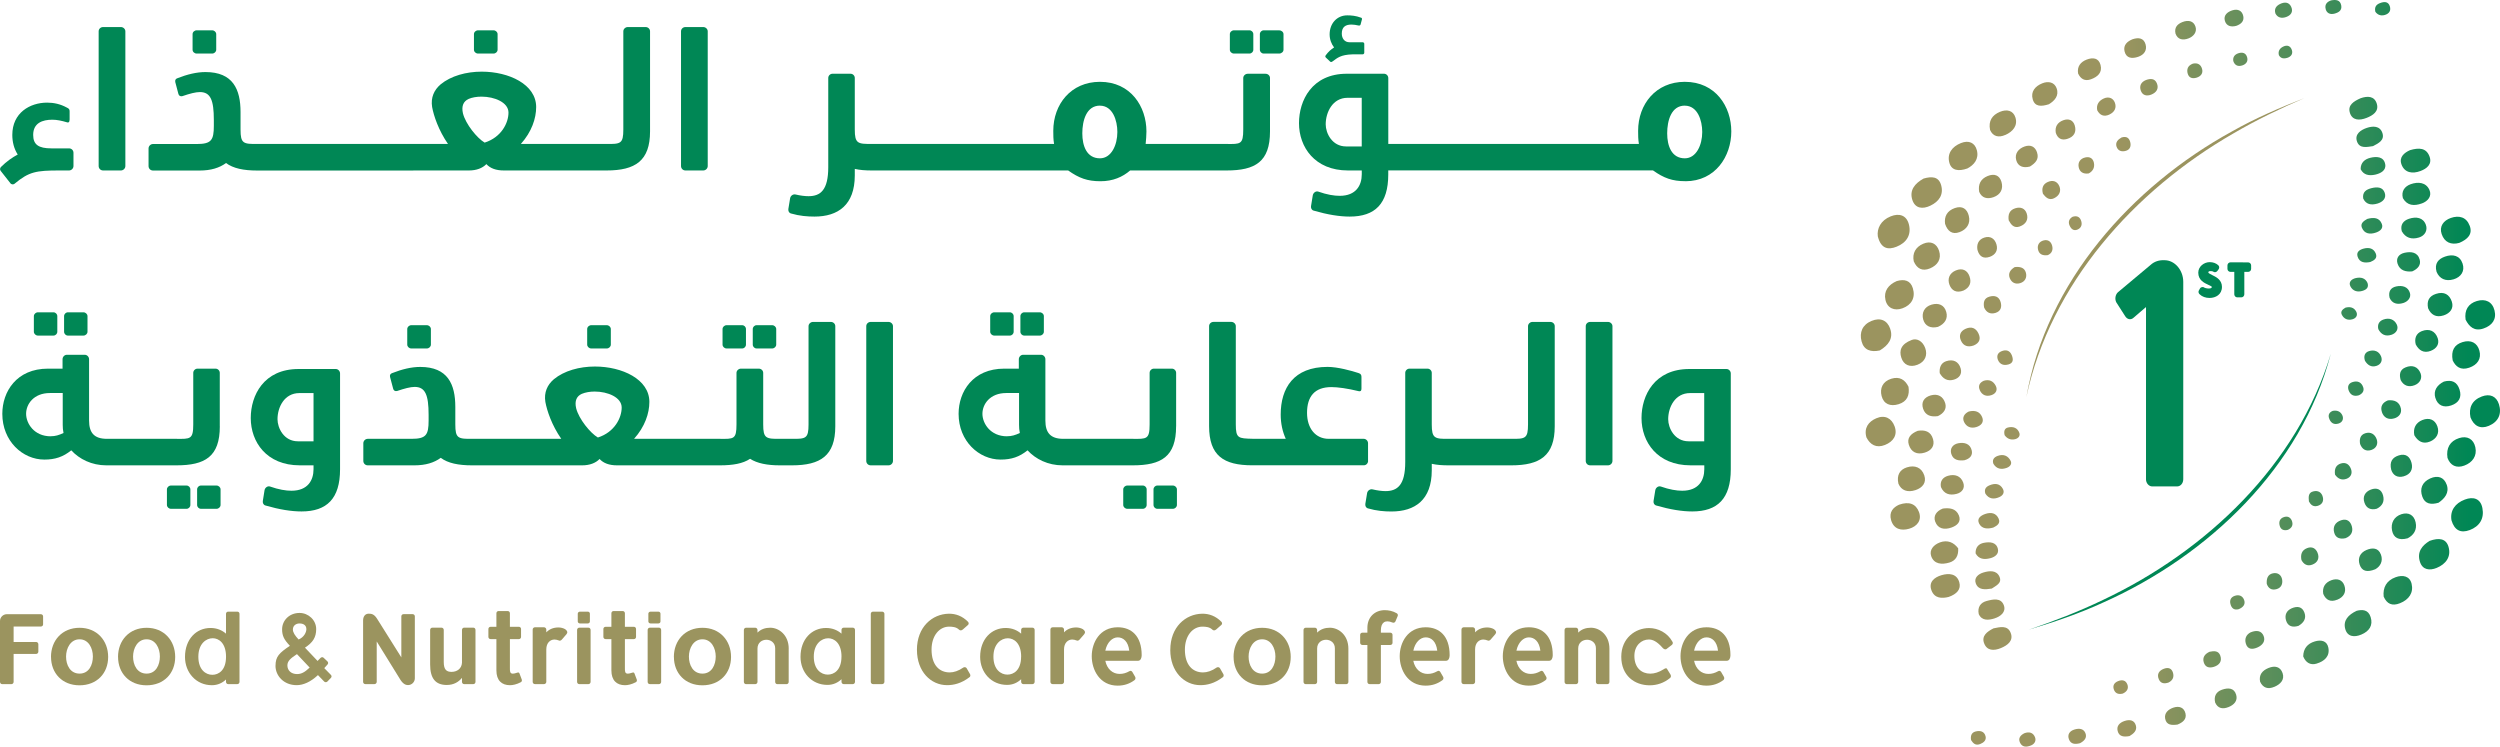 <svg width="221" height="66" viewBox="0 0 221 66" fill="none" xmlns="http://www.w3.org/2000/svg">
<path d="M167.652 21.811C168.538 21.46 168.984 20.764 168.746 19.835C168.535 19.017 167.883 18.824 167.136 19.126C166.246 19.484 165.912 20.212 165.998 20.889C166.273 22.005 166.924 22.1 167.652 21.811ZM167.093 29.056C166.832 28.317 166.226 28.048 165.452 28.366C164.629 28.704 164.355 29.39 164.563 30.175C164.768 30.956 165.383 31.15 166.173 30.979C166.924 30.529 167.397 29.922 167.089 29.056H167.093ZM166.633 39.333C167.371 39.038 167.764 38.457 167.483 37.689C167.222 36.973 166.623 36.648 165.863 36.976C165.168 37.275 164.755 37.833 164.993 38.667C165.324 39.317 165.869 39.639 166.633 39.333ZM169.057 17.691C169.309 18.433 169.96 18.512 170.648 18.18C171.408 17.816 171.828 17.212 171.6 16.382C171.382 15.581 170.747 15.584 170.046 15.784C169.269 16.214 168.766 16.822 169.057 17.691ZM166.673 26.508C166.835 27.244 167.47 27.509 168.171 27.257C168.975 26.968 169.348 26.318 169.097 25.484C168.889 24.788 168.349 24.65 167.672 24.847C166.921 25.172 166.507 25.75 166.673 26.505V26.508ZM174.755 13.283C174.58 12.607 174.034 12.374 173.35 12.646C172.556 12.961 172.103 13.585 172.325 14.392C172.51 15.062 173.118 15.177 173.919 14.891C174.494 14.589 174.957 14.061 174.755 13.283ZM167.189 33.48C166.421 33.72 166.16 34.334 166.335 35.01C166.521 35.722 167.103 35.956 167.834 35.732C168.601 35.496 168.819 34.935 168.713 34.193C168.416 33.576 167.929 33.251 167.189 33.48ZM167.172 45.977C167.404 46.778 168.058 46.946 168.773 46.739C169.467 46.538 169.914 45.994 169.636 45.258C169.368 44.549 168.776 44.3 167.88 44.615C167.357 44.848 166.97 45.268 167.172 45.977ZM170.608 23.728C171.299 23.439 171.643 22.888 171.415 22.175C171.207 21.522 170.674 21.263 170.01 21.548C169.338 21.837 169.031 22.392 169.176 23.101C169.454 23.751 169.934 24.007 170.608 23.728ZM173.198 51.459C172.973 50.701 172.285 50.651 171.623 50.848C170.989 51.036 170.466 51.459 170.744 52.194C171.018 52.916 171.676 52.916 172.265 52.769C172.976 52.516 173.386 52.099 173.198 51.459ZM168.075 31.613C168.28 32.269 168.839 32.499 169.5 32.246C170.185 31.984 170.416 31.39 170.188 30.766C169.967 30.159 169.464 29.88 169.008 30.047C168.022 30.421 167.88 30.999 168.075 31.613ZM169.332 43.325C169.947 43.121 170.324 42.668 170.106 42.025C169.871 41.322 169.269 41.089 168.564 41.316C167.959 41.51 167.645 41.986 167.82 42.76C168.072 43.351 168.617 43.561 169.332 43.325ZM177.272 11.931C177.93 11.638 178.393 11.113 178.162 10.381C177.966 9.757 177.398 9.636 176.796 9.885C176.108 10.171 175.757 10.686 175.923 11.491C176.174 12.065 176.68 12.19 177.269 11.927L177.272 11.931ZM175.393 56.855C175.638 57.535 176.26 57.548 176.882 57.289C177.484 57.039 178.023 56.629 177.738 55.93C177.464 55.247 176.789 55.434 176.227 55.546C175.645 55.838 175.159 56.215 175.39 56.852L175.393 56.855ZM171.475 47.956C170.939 48.154 170.529 48.606 170.717 49.161C170.965 49.877 171.653 49.929 172.321 49.732C172.893 49.565 173.145 49.115 173.102 48.469C172.711 47.95 172.166 47.697 171.471 47.953L171.475 47.956ZM168.74 39.314C168.941 39.964 169.457 40.226 170.152 40.01C170.734 39.829 171.051 39.419 170.879 38.815C170.684 38.122 170.139 37.984 169.53 38.083C168.905 38.332 168.554 38.723 168.74 39.314ZM173.214 20.524C173.859 20.288 174.213 19.763 174.044 19.083C173.895 18.479 173.479 18.154 172.801 18.394C172.12 18.634 171.858 19.139 171.944 19.786C172.156 20.422 172.566 20.761 173.211 20.524H173.214ZM181.803 7.794C181.601 7.256 181.065 7.148 180.529 7.368C179.908 7.62 179.498 8.1 179.693 8.779C179.884 9.452 180.45 9.426 181.121 9.216C181.621 8.914 182.047 8.458 181.803 7.798V7.794ZM176.22 17.432C176.862 17.206 177.11 16.694 176.928 16.073C176.753 15.482 176.29 15.321 175.704 15.561C175.083 15.817 174.851 16.3 174.96 16.956C175.192 17.511 175.675 17.622 176.22 17.432ZM172.047 27.572C171.878 26.958 171.372 26.751 170.757 26.928C170.092 27.119 169.857 27.677 170.01 28.241C170.165 28.806 170.651 29.062 171.316 28.895C171.901 28.635 172.219 28.186 172.05 27.575L172.047 27.572ZM176.323 54.663C176.835 54.502 177.355 54.108 177.143 53.517C176.888 52.808 176.171 52.976 175.595 53.133C175.089 53.274 174.792 53.668 174.921 54.285C175.192 54.893 175.784 54.834 176.323 54.666V54.663ZM171.068 46.099C171.296 46.748 171.878 46.863 172.523 46.63C173.019 46.45 173.389 46.115 173.165 45.563C172.903 44.923 172.308 44.884 171.746 44.956C171.151 45.189 170.899 45.623 171.068 46.102V46.099ZM171.957 35.64C171.782 35.063 171.326 34.77 170.681 34.951C170.082 35.122 169.811 35.555 170.003 36.133C170.205 36.737 170.714 36.875 171.313 36.783C171.825 36.54 172.11 36.143 171.957 35.64ZM184.835 7.01C185.421 6.8 185.867 6.422 185.688 5.743C185.523 5.109 185.001 5.06 184.458 5.27C183.916 5.48 183.602 5.884 183.704 6.498C183.926 6.977 184.299 7.204 184.835 7.01ZM174.107 24.43C173.909 23.876 173.462 23.672 172.9 23.905C172.331 24.138 172.133 24.644 172.334 25.176C172.53 25.688 172.946 25.934 173.581 25.681C174.117 25.422 174.305 24.985 174.104 24.434L174.107 24.43ZM180.076 13.473C179.898 12.951 179.501 12.768 178.978 12.948C178.423 13.139 178.085 13.585 178.231 14.146C178.376 14.704 178.843 14.882 179.448 14.721C179.911 14.428 180.281 14.084 180.073 13.473H180.076ZM172.956 43.66C173.459 43.532 173.723 43.141 173.551 42.668C173.34 42.074 172.814 41.884 172.202 42.061C171.726 42.199 171.481 42.553 171.58 43.056C171.845 43.669 172.348 43.817 172.956 43.66ZM176.756 50.983C176.495 50.392 175.876 50.441 175.321 50.612C174.878 50.747 174.487 51.078 174.656 51.557C174.874 52.181 175.476 52.125 176.075 52.03C176.445 51.774 177.007 51.551 176.753 50.98L176.756 50.983ZM172.721 33.562C173.204 33.421 173.465 33.057 173.323 32.571C173.145 31.951 172.655 31.724 172.037 31.931C171.564 32.089 171.428 32.519 171.471 32.985C171.743 33.467 172.143 33.733 172.721 33.562ZM187.808 4.528C187.954 5.162 188.473 5.208 189.019 5.021C189.541 4.84 189.819 4.446 189.667 3.914C189.508 3.366 189.068 3.291 188.526 3.465C188.05 3.655 187.683 3.983 187.808 4.532V4.528ZM175.883 22.71C176.405 22.527 176.647 22.119 176.482 21.588C176.326 21.082 175.936 20.833 175.41 21.003C174.874 21.177 174.722 21.63 174.808 22.093C174.97 22.687 175.344 22.894 175.88 22.707L175.883 22.71ZM174.299 39.809C174.157 39.222 173.657 39.084 173.118 39.182C172.632 39.274 172.348 39.645 172.493 40.124C172.668 40.696 173.184 40.742 173.651 40.686C174.173 40.544 174.401 40.229 174.299 39.809ZM175.946 49.345C176.353 49.24 176.72 48.974 176.614 48.524C176.468 47.911 175.899 47.888 175.384 47.983C174.917 48.068 174.62 48.383 174.643 48.918C174.924 49.44 175.413 49.483 175.942 49.345H175.946ZM182.725 12.285C183.344 12.104 183.582 11.671 183.407 11.087C183.261 10.608 182.864 10.457 182.391 10.631C181.875 10.821 181.637 11.215 181.733 11.747C181.898 12.232 182.229 12.429 182.725 12.285ZM193.46 3.396C193.906 3.228 194.231 2.838 194.085 2.368C193.923 1.846 193.453 1.745 192.931 1.948C192.471 2.129 192.193 2.437 192.316 2.976C192.517 3.514 192.971 3.58 193.46 3.396ZM178.555 20.015C179.097 19.822 179.332 19.398 179.164 18.88C179.015 18.417 178.615 18.256 178.132 18.417C177.619 18.587 177.497 18.988 177.57 19.477C177.775 19.855 178.023 20.206 178.555 20.019V20.015ZM174.901 29.489C174.682 29.013 174.292 28.829 173.766 29.062C173.274 29.279 173.151 29.676 173.35 30.113C173.568 30.598 173.981 30.717 174.484 30.536C175.016 30.306 175.106 29.929 174.901 29.489ZM186.462 10.128C186.945 9.912 187.124 9.505 186.948 9.058C186.793 8.664 186.403 8.517 185.986 8.7C185.549 8.894 185.295 9.245 185.394 9.748C185.626 10.187 185.979 10.348 186.462 10.132V10.128ZM198.305 1.423C198.202 0.931 197.815 0.767 197.349 0.911C196.916 1.042 196.532 1.344 196.681 1.846C196.817 2.306 197.227 2.414 197.7 2.28C198.11 2.132 198.397 1.869 198.305 1.423ZM173.628 37.311C173.826 37.721 174.219 37.899 174.699 37.754C175.136 37.623 175.407 37.321 175.222 36.875C175.02 36.386 174.597 36.238 174.038 36.379C173.637 36.573 173.432 36.911 173.628 37.315V37.311ZM176.68 45.846C176.455 45.353 176.019 45.255 175.493 45.435C175.069 45.583 174.729 45.849 174.96 46.295C175.205 46.762 175.701 46.778 176.207 46.637C176.548 46.473 176.865 46.256 176.677 45.846H176.68ZM181.591 17.517C182.027 17.311 182.236 16.907 182.044 16.454C181.852 16.007 181.449 15.889 180.999 16.099C180.596 16.286 180.46 16.644 180.596 17.13C180.82 17.412 181.105 17.754 181.594 17.521L181.591 17.517ZM177.665 24.588C177.821 24.985 178.165 25.153 178.578 25.031C179.021 24.903 179.197 24.522 179.091 24.115C178.965 23.633 178.545 23.561 178.102 23.61C177.705 23.849 177.5 24.165 177.662 24.585L177.665 24.588ZM176.412 27.657C176.885 27.506 176.971 27.122 176.859 26.712C176.72 26.213 176.336 26.085 175.856 26.226C175.367 26.37 175.324 26.755 175.393 27.175C175.585 27.618 175.933 27.808 176.415 27.657H176.412ZM189.243 8.001C189.386 8.425 189.756 8.526 190.166 8.366C190.632 8.182 190.867 7.827 190.662 7.351C190.48 6.931 190.107 6.925 189.7 7.076C189.257 7.256 189.108 7.594 189.243 8.001ZM175.013 34.492C175.212 34.935 175.595 35.086 176.058 34.925C176.442 34.79 176.611 34.465 176.422 34.101C176.214 33.697 175.86 33.51 175.37 33.658C174.974 33.835 174.851 34.124 175.017 34.492H175.013ZM176.739 43.945C177.073 43.797 177.219 43.528 177.054 43.217C176.789 42.724 176.339 42.698 175.843 42.914C175.509 43.059 175.39 43.312 175.513 43.647C175.814 44.103 176.24 44.165 176.739 43.945ZM185.1 14.386C185.017 13.995 184.739 13.831 184.346 13.916C183.883 14.018 183.671 14.363 183.757 14.783C183.84 15.193 184.144 15.407 184.647 15.331C185.01 15.131 185.189 14.813 185.1 14.386ZM202.101 1.502C202.535 1.348 202.736 1.023 202.538 0.596C202.343 0.179 201.962 0.159 201.569 0.346C201.228 0.51 201.013 0.773 201.149 1.197C201.347 1.574 201.704 1.643 202.105 1.502H202.101ZM177.54 32.22C178.019 32.085 177.97 31.728 177.841 31.399C177.675 30.982 177.331 30.874 176.911 31.058C176.577 31.206 176.495 31.481 176.614 31.806C176.786 32.223 177.13 32.332 177.543 32.217L177.54 32.22ZM177.417 41.349C177.702 41.24 177.87 41.001 177.745 40.748C177.52 40.298 177.12 40.108 176.591 40.302C176.263 40.423 176.091 40.646 176.217 41.001C176.495 41.457 176.911 41.539 177.417 41.352V41.349ZM205.587 0.799C205.686 1.174 205.99 1.308 206.377 1.203C206.735 1.105 207.042 0.924 206.966 0.487C206.88 0.005 206.523 -0.054 206.076 0.034C205.709 0.149 205.484 0.405 205.59 0.796L205.587 0.799ZM181.409 21.722C181.316 21.364 181.052 21.151 180.658 21.253C180.271 21.351 180.08 21.657 180.156 22.038C180.242 22.477 180.569 22.619 181.029 22.553C181.399 22.389 181.502 22.074 181.409 21.719V21.722ZM193.387 6.481C193.483 6.879 193.794 6.98 194.168 6.869C194.545 6.757 194.77 6.488 194.664 6.097C194.551 5.671 194.227 5.536 193.844 5.628C193.384 5.809 193.301 6.127 193.384 6.485L193.387 6.481ZM198.222 5.782C198.543 5.677 198.741 5.434 198.652 5.086C198.55 4.686 198.249 4.584 197.868 4.709C197.544 4.817 197.369 5.047 197.422 5.395C197.554 5.789 197.845 5.907 198.222 5.782ZM187.107 12.971C187.229 13.345 187.57 13.444 187.94 13.329C188.294 13.22 188.394 12.922 188.321 12.597C188.235 12.213 188.007 12.016 187.55 12.15C187.236 12.324 186.975 12.577 187.104 12.971H187.107ZM210.802 1.328C211.219 1.213 211.384 0.921 211.255 0.537C211.116 0.13 210.769 0.13 210.409 0.268C210.091 0.386 209.88 0.589 209.979 1.036C210.147 1.275 210.422 1.433 210.802 1.328ZM178.119 38.828C178.406 38.765 178.605 38.542 178.512 38.273C178.357 37.827 177.966 37.676 177.503 37.791C177.209 37.863 177.12 38.109 177.209 38.47C177.398 38.739 177.695 38.923 178.119 38.828ZM182.947 19.924C183.063 20.209 183.291 20.439 183.628 20.304C184.022 20.15 184.094 19.802 183.949 19.454C183.82 19.149 183.562 19.05 183.215 19.165C182.897 19.346 182.821 19.622 182.944 19.924H182.947ZM202.184 5.119C202.515 5.017 202.707 4.775 202.607 4.443C202.495 4.072 202.201 3.934 201.824 4.125C201.536 4.269 201.364 4.515 201.453 4.873C201.602 5.162 201.87 5.214 202.181 5.116L202.184 5.119ZM218.313 46.863C219.205 46.525 219.622 45.836 219.444 44.914C219.278 44.054 218.627 43.883 217.889 44.162C217.023 44.49 216.566 45.15 216.712 46C216.976 46.89 217.539 47.152 218.313 46.86V46.863ZM220.016 37.643C220.862 37.285 221.176 36.576 220.905 35.732C220.677 35.023 220.108 34.777 219.391 35.05C218.518 35.381 218.22 36.051 218.389 36.891C218.69 37.659 219.258 37.961 220.016 37.643ZM213.927 49.677C214.162 50.392 214.791 50.451 215.396 50.205C216.213 49.873 216.699 49.217 216.451 48.347C216.236 47.592 215.597 47.523 214.781 47.812C214.129 48.206 213.633 48.784 213.927 49.673V49.677ZM219.539 29.039C220.3 28.78 220.713 28.235 220.515 27.444C220.323 26.666 219.708 26.384 218.954 26.61C218.2 26.837 217.836 27.414 217.959 28.255C218.27 28.869 218.723 29.318 219.539 29.039ZM217.843 41.158C218.57 40.889 218.99 40.302 218.819 39.53C218.66 38.811 218.101 38.496 217.383 38.729C216.576 38.989 216.226 39.606 216.358 40.476C216.606 41.152 217.142 41.418 217.846 41.158H217.843ZM212.151 53.327C212.958 53.008 213.368 52.398 213.187 51.61C213.028 50.927 212.409 50.789 211.765 51.029C210.961 51.324 210.634 51.935 210.716 52.739C211.004 53.392 211.464 53.599 212.151 53.327ZM218.316 19.947C218.038 19.201 217.393 19.008 216.652 19.267C216.004 19.494 215.614 20.012 215.842 20.688C216.087 21.417 216.669 21.676 217.403 21.47C218.144 21.151 218.604 20.705 218.319 19.947H218.316ZM218.276 32.505C219.01 32.253 219.374 31.714 219.179 30.999C218.99 30.303 218.428 30.014 217.691 30.241C216.943 30.47 216.659 31.009 216.818 31.862C217.072 32.391 217.502 32.771 218.276 32.505ZM212.29 14.534C212.565 15.279 213.256 15.387 213.977 15.115C214.529 14.905 215.015 14.524 214.774 13.848C214.49 13.053 213.828 13.043 213.048 13.273C212.519 13.503 212.059 13.903 212.29 14.53V14.534ZM207.313 55.575C207.495 56.288 208.107 56.366 208.745 56.094C209.433 55.805 209.797 55.293 209.565 54.551C209.357 53.882 208.828 53.868 208.332 53.993C207.568 54.351 207.131 54.86 207.313 55.575ZM216.285 42.842C216.051 42.179 215.495 41.992 214.83 42.294C214.106 42.622 213.884 43.217 214.136 43.912C214.361 44.536 214.873 44.644 215.568 44.441C216.107 44.067 216.54 43.565 216.289 42.842H216.285ZM216.887 24.696C217.552 24.499 217.916 23.968 217.691 23.298C217.453 22.586 216.828 22.441 216.143 22.681C215.558 22.884 215.184 23.288 215.392 24.03C215.647 24.644 216.196 24.9 216.891 24.693L216.887 24.696ZM213.54 46.167C213.398 45.518 212.902 45.258 212.287 45.455C211.616 45.672 211.325 46.256 211.46 46.909C211.589 47.533 212.039 47.799 212.833 47.586C213.349 47.323 213.693 46.85 213.54 46.167ZM215.29 35.181C215.485 35.831 216.008 36.07 216.685 35.841C217.373 35.608 217.641 35.125 217.423 34.436C217.211 33.766 216.752 33.543 216.037 33.733C215.432 34.038 215.091 34.531 215.287 35.184L215.29 35.181ZM214.076 17.99C214.638 17.79 215.005 17.327 214.757 16.779C214.453 16.112 213.762 16.05 213.104 16.283C212.568 16.477 212.254 16.907 212.416 17.517C212.796 18.187 213.408 18.226 214.076 17.987V17.99ZM207.723 9.954C207.935 10.66 208.573 10.67 209.208 10.421C209.77 10.201 210.309 9.846 210.111 9.176C209.899 8.464 209.271 8.477 208.676 8.684C208.074 8.95 207.525 9.291 207.727 9.954H207.723ZM216.031 27.877C216.609 27.683 216.93 27.24 216.742 26.666C216.537 26.039 216.06 25.74 215.343 25.977C214.731 26.177 214.513 26.59 214.642 27.244C214.883 27.808 215.333 28.107 216.031 27.877ZM204.79 58.661C205.468 58.461 205.981 58.018 205.825 57.249C205.703 56.645 205.193 56.534 204.631 56.701C203.976 56.895 203.616 57.335 203.603 58.027C203.821 58.559 204.221 58.832 204.79 58.664V58.661ZM214.797 39.041C215.389 38.798 215.68 38.296 215.462 37.685C215.25 37.088 214.734 36.891 214.136 37.131C213.544 37.37 213.306 37.866 213.425 38.473C213.739 39.008 214.185 39.287 214.797 39.038V39.041ZM213.828 21C214.374 20.833 214.619 20.35 214.447 19.874C214.208 19.221 213.593 19.132 212.958 19.339C212.449 19.507 212.165 19.874 212.317 20.439C212.648 21.033 213.187 21.194 213.828 20.997V21ZM210.604 11.757C210.389 11.107 209.754 11.126 209.221 11.307C208.689 11.487 208.114 11.868 208.368 12.534C208.606 13.161 209.251 12.991 209.774 12.918C210.28 12.656 210.812 12.39 210.604 11.757ZM210.468 49.014C210.247 48.416 209.714 48.396 209.188 48.623C208.626 48.866 208.408 49.345 208.59 49.903C208.782 50.487 209.228 50.622 209.975 50.323C210.399 50.084 210.696 49.624 210.471 49.014H210.468ZM214.883 31.012C215.399 30.818 215.667 30.398 215.492 29.893C215.273 29.259 214.748 29.013 214.086 29.272C213.574 29.476 213.421 29.922 213.55 30.444C213.831 30.973 214.251 31.252 214.883 31.015V31.012ZM206.615 53.015C207.188 52.782 207.439 52.329 207.244 51.764C207.069 51.249 206.612 51.105 206.103 51.288C205.544 51.492 205.273 51.915 205.375 52.5C205.617 53.064 206.037 53.248 206.612 53.012L206.615 53.015ZM201.056 60.716C201.585 60.489 201.979 60.095 201.781 59.505C201.589 58.937 201.103 58.815 200.53 59.052C199.985 59.278 199.671 59.652 199.793 60.263C200.051 60.818 200.494 60.956 201.056 60.712V60.716ZM212.492 42.104C213.094 41.936 213.329 41.477 213.18 40.919C213.041 40.384 212.684 40.059 212.059 40.256C211.467 40.44 211.219 40.837 211.384 41.526C211.53 41.986 211.897 42.268 212.492 42.107V42.104ZM213.901 22.95C213.722 22.287 213.15 22.218 212.562 22.346C212.062 22.454 211.784 22.822 211.946 23.314C212.148 23.922 212.677 24.046 213.239 23.991C213.739 23.767 214.03 23.429 213.901 22.95ZM209.962 15.44C210.448 15.331 210.958 15.069 210.852 14.511C210.726 13.841 210.095 13.811 209.536 13.949C209.063 14.064 208.672 14.366 208.682 14.96C208.95 15.479 209.43 15.554 209.962 15.44ZM196.989 62.511C197.478 62.318 197.839 61.957 197.676 61.412C197.491 60.788 196.952 60.785 196.42 60.972C195.881 61.162 195.699 61.576 195.818 62.101C196.053 62.633 196.486 62.708 196.985 62.511H196.989ZM213.461 34.048C213.917 33.868 214.149 33.444 213.977 32.998C213.749 32.414 213.246 32.223 212.634 32.483C212.142 32.689 212.079 33.109 212.221 33.602C212.472 34.078 212.909 34.268 213.461 34.048ZM210.663 43.797C210.518 43.253 210.108 43.079 209.585 43.279C209.069 43.476 208.841 43.899 209.013 44.421C209.178 44.927 209.565 45.114 210.104 44.973C210.624 44.717 210.799 44.306 210.663 43.797ZM203.715 54.167C203.523 53.629 203.097 53.553 202.587 53.773C202.115 53.98 201.953 54.374 202.081 54.827C202.234 55.362 202.64 55.487 203.179 55.329C203.639 55.06 203.9 54.686 203.715 54.164V54.167ZM210.554 36.415C210.716 36.914 211.116 37.137 211.646 36.986C212.062 36.868 212.333 36.543 212.237 36.103C212.108 35.526 211.675 35.332 211.097 35.391C210.6 35.585 210.405 35.946 210.557 36.412L210.554 36.415ZM210.161 17.997C210.617 17.862 210.977 17.544 210.812 17.048C210.637 16.52 210.131 16.51 209.645 16.631C209.198 16.743 208.825 16.953 208.904 17.54C209.145 18.079 209.618 18.157 210.161 17.997ZM198.536 56.908C198.698 57.427 199.118 57.43 199.562 57.233C200.008 57.036 200.292 56.675 200.101 56.212C199.922 55.779 199.522 55.667 198.953 55.9C198.589 56.084 198.391 56.445 198.536 56.905V56.908ZM207.905 46.538C207.786 46.092 207.475 45.82 206.959 45.99C206.407 46.171 206.202 46.594 206.348 47.103C206.483 47.579 206.89 47.678 207.343 47.576C207.856 47.372 208.028 46.995 207.905 46.538ZM212.456 26.784C212.856 26.656 213.157 26.311 213.038 25.901C212.876 25.346 212.37 25.205 211.827 25.32C211.331 25.425 211.113 25.773 211.239 26.325C211.457 26.83 211.913 26.955 212.456 26.784ZM193.199 63.079C193.076 62.534 192.63 62.377 192.107 62.561C191.674 62.715 191.307 63.03 191.4 63.532C191.512 64.126 192.008 64.117 192.494 64.051C192.951 63.867 193.311 63.585 193.199 63.083V63.079ZM211.391 29.601C211.837 29.456 212.059 29.079 211.874 28.685C211.659 28.232 211.202 28.061 210.683 28.251C210.306 28.389 210.151 28.695 210.243 29.095C210.481 29.555 210.858 29.771 211.394 29.597L211.391 29.601ZM208.788 20.12C209.006 20.669 209.503 20.747 210.048 20.554C210.392 20.432 210.706 20.193 210.554 19.796C210.339 19.231 209.843 19.195 209.268 19.352C208.98 19.517 208.633 19.733 208.788 20.12ZM209.635 39.773C210.081 39.625 210.24 39.225 210.098 38.828C209.946 38.401 209.585 38.142 209.092 38.299C208.626 38.447 208.563 38.841 208.633 39.248C208.808 39.717 209.149 39.934 209.635 39.776V39.773ZM204.4 49.916C204.896 49.732 205.058 49.329 204.873 48.869C204.717 48.478 204.39 48.282 203.95 48.452C203.447 48.646 203.358 49.053 203.447 49.506C203.652 49.897 203.98 50.074 204.4 49.916ZM188.817 64.156C188.688 63.654 188.268 63.575 187.795 63.739C187.378 63.883 187.087 64.169 187.2 64.619C187.329 65.134 187.765 65.157 188.251 65.069C188.592 64.865 188.929 64.596 188.817 64.153V64.156ZM194.809 58.539C194.935 58.986 195.289 59.081 195.712 58.947C196.205 58.789 196.443 58.448 196.274 57.959C196.119 57.515 195.725 57.529 195.322 57.617C194.912 57.807 194.684 58.106 194.809 58.543V58.539ZM210.012 22.398C209.823 21.955 209.433 21.854 208.963 21.972C208.593 22.067 208.282 22.267 208.411 22.681C208.577 23.213 209.036 23.265 209.536 23.16C209.896 23.016 210.187 22.809 210.012 22.395V22.398ZM184.346 64.796C184.174 64.389 183.77 64.369 183.377 64.491C182.927 64.629 182.735 64.96 182.904 65.377C183.069 65.794 183.453 65.81 183.873 65.699C184.243 65.505 184.524 65.223 184.346 64.793V64.796ZM210.104 32.335C210.501 32.194 210.63 31.846 210.481 31.491C210.296 31.051 209.886 30.897 209.43 31.035C209.033 31.156 208.93 31.494 209.063 31.892C209.291 32.266 209.618 32.505 210.104 32.335ZM207.449 42.32C207.823 42.176 207.965 41.835 207.829 41.467C207.687 41.076 207.396 40.837 206.946 40.968C206.503 41.099 206.341 41.441 206.417 41.956C206.635 42.281 206.976 42.501 207.449 42.32ZM201.258 52.076C201.665 51.958 201.797 51.617 201.744 51.255C201.678 50.819 201.351 50.589 200.921 50.681C200.454 50.779 200.349 51.173 200.382 51.613C200.521 52.017 200.812 52.207 201.258 52.076ZM192.091 59.468C191.972 59.058 191.654 58.979 191.281 59.12C190.841 59.288 190.652 59.613 190.841 60.05C191.003 60.427 191.327 60.466 191.701 60.335C192.078 60.145 192.2 59.843 192.091 59.468ZM208.252 24.581C207.872 24.667 207.578 24.936 207.783 25.327C207.991 25.724 208.395 25.858 208.871 25.704C209.198 25.596 209.413 25.415 209.291 25.021C209.099 24.578 208.706 24.48 208.252 24.581ZM178.568 65.65C178.767 66.076 179.157 66.053 179.544 65.896C179.871 65.761 180.017 65.469 179.891 65.16C179.726 64.757 179.379 64.658 178.949 64.819C178.591 65.003 178.39 65.269 178.568 65.646V65.65ZM204.863 44.723C205.256 44.618 205.432 44.326 205.339 43.945C205.236 43.522 204.919 43.328 204.489 43.44C204.049 43.551 204.066 43.919 204.109 44.329C204.248 44.589 204.463 44.831 204.859 44.723H204.863ZM208.911 34.245C208.758 33.776 208.398 33.622 207.925 33.789C207.575 33.914 207.508 34.216 207.624 34.518C207.776 34.912 208.074 35.076 208.524 34.944C208.825 34.803 209.016 34.577 208.911 34.242V34.245ZM188.056 60.502C187.921 60.135 187.606 60.063 187.233 60.214C186.905 60.348 186.753 60.594 186.856 60.923C186.972 61.297 187.259 61.405 187.646 61.316C188.02 61.152 188.195 60.867 188.06 60.502H188.056ZM198.381 53.038C198.252 52.683 197.944 52.539 197.554 52.67C197.207 52.788 197.085 53.058 197.171 53.392C197.266 53.767 197.495 53.964 197.901 53.852C198.295 53.691 198.52 53.425 198.381 53.038ZM175.046 65.774C175.351 65.653 175.608 65.439 175.526 65.095C175.417 64.638 175.033 64.556 174.623 64.668C174.272 64.766 174.18 65.059 174.243 65.423C174.415 65.695 174.63 65.938 175.043 65.774H175.046ZM207.019 27.825C207.201 28.192 207.545 28.343 207.955 28.225C208.299 28.127 208.454 27.844 208.282 27.532C208.084 27.165 207.723 27.093 207.336 27.198C207.062 27.352 206.88 27.549 207.019 27.825ZM205.878 36.934C205.997 37.341 206.278 37.587 206.735 37.439C207.082 37.328 207.201 37.013 207.059 36.707C206.906 36.379 206.602 36.244 206.219 36.32C205.921 36.435 205.799 36.658 205.878 36.934ZM202.624 46.102C202.528 45.797 202.3 45.6 201.946 45.695C201.513 45.813 201.423 46.151 201.536 46.509C201.638 46.834 201.913 46.929 202.253 46.837C202.584 46.686 202.726 46.427 202.621 46.102H202.624Z" fill="url(#paint0_linear_1_5581)"/>
<path d="M179.134 35.082C180.893 24.943 188.42 16.493 197.313 11.615C199.366 10.45 201.546 9.515 203.745 8.655C201.579 9.587 199.452 10.611 197.419 11.803C188.671 16.838 181.27 25.09 179.134 35.086V35.082Z" fill="#9B945F"/>
<path d="M206.03 31.317C203.441 41.28 195.246 49.092 185.983 53.235C183.84 54.229 181.591 54.988 179.329 55.667C181.565 54.912 183.767 54.065 185.89 53.041C195.024 48.731 203.077 41.102 206.027 31.317H206.03Z" fill="#008755"/>
<path d="M1.309 16.224C2.559 15.187 3.191 15.069 5.228 15.069H6.101C6.323 15.069 6.495 14.882 6.495 14.678V13.506C6.495 13.286 6.323 13.116 6.101 13.116H4.544C3.413 13.116 2.933 12.791 2.933 11.924C2.933 10.87 3.757 10.582 4.63 10.582C5.04 10.582 5.486 10.683 5.88 10.801C6.035 10.87 6.154 10.818 6.154 10.565V9.853C6.154 9.682 6.118 9.597 5.88 9.495C5.351 9.206 4.765 9.072 4.17 9.072C2.645 9.072 1.088 9.971 1.088 11.927C1.088 12.558 1.24 13.152 1.567 13.661C1.088 13.917 0.575 14.271 0.079 14.767C-0.007 14.868 -0.023 15.003 0.063 15.108L0.903 16.178C1.005 16.332 1.194 16.332 1.313 16.227L1.309 16.224Z" fill="#008755"/>
<path d="M9.114 15.069H10.688C10.893 15.069 11.082 14.898 11.082 14.678V2.766C11.082 2.562 10.893 2.391 10.688 2.391H9.114C8.893 2.391 8.721 2.562 8.721 2.766V14.678C8.721 14.898 8.893 15.069 9.114 15.069Z" fill="#008755"/>
<path d="M17.385 4.735H18.754C18.942 4.735 19.114 4.584 19.114 4.397V3.018C19.114 2.831 18.942 2.68 18.754 2.68H17.385C17.196 2.68 17.024 2.831 17.024 3.018V4.397C17.024 4.584 17.196 4.735 17.385 4.735Z" fill="#008755"/>
<path d="M36.54 15.069H41.454C42.122 15.069 42.651 14.865 42.995 14.507C43.336 14.882 43.852 15.069 44.536 15.069H53.627C56.16 15.069 57.464 14.218 57.464 11.619V2.766C57.464 2.562 57.291 2.391 57.07 2.391H55.496C55.291 2.391 55.102 2.562 55.102 2.766V11.451C55.102 12.708 54.864 12.741 53.594 12.725H46.044C47.003 11.655 47.397 10.466 47.397 9.462C47.397 7.456 44.983 6.334 42.585 6.334C41.216 6.334 39.863 6.708 38.954 7.456C38.372 7.949 38.064 8.628 38.2 9.462C38.339 10.227 38.765 11.517 39.602 12.725H22.789C21.506 12.741 21.264 12.692 21.264 11.451V9.905C21.264 7.899 20.596 6.37 18.166 6.37C17.379 6.37 16.555 6.573 15.682 6.915C15.527 6.964 15.46 7.085 15.494 7.256L15.768 8.293C15.804 8.464 15.957 8.549 16.128 8.497C16.78 8.274 17.293 8.139 17.67 8.139C18.612 8.139 18.903 8.851 18.903 10.604V11.116C18.903 12.39 18.682 12.731 17.395 12.731H13.526C13.304 12.731 13.132 12.918 13.132 13.122V14.684C13.132 14.905 13.304 15.075 13.526 15.075H17.653C18.645 15.075 19.399 14.839 19.981 14.412C20.616 14.888 21.539 15.075 22.736 15.075H36.533L36.54 15.069ZM41.421 8.746C41.745 8.609 42.139 8.543 42.569 8.543C43.716 8.543 44.95 9.052 44.95 9.954C44.95 10.857 44.334 12.131 42.843 12.607C42.175 12.216 41.166 10.975 40.925 10.023C40.773 9.36 40.978 8.953 41.421 8.75V8.746Z" fill="#008755"/>
<path d="M42.258 4.735H43.627C43.815 4.735 43.987 4.584 43.987 4.397V3.018C43.987 2.831 43.815 2.68 43.627 2.68H42.258C42.069 2.68 41.897 2.831 41.897 3.018V4.397C41.897 4.584 42.069 4.735 42.258 4.735Z" fill="#008755"/>
<path d="M60.595 15.069H62.169C62.374 15.069 62.563 14.898 62.563 14.678V2.766C62.563 2.562 62.374 2.391 62.169 2.391H60.595C60.374 2.391 60.202 2.562 60.202 2.766V14.678C60.202 14.898 60.374 15.069 60.595 15.069Z" fill="#008755"/>
<path d="M86.721 15.069H94.426C95.385 15.748 96.12 16.021 97.287 16.021C98.382 16.021 99.238 15.646 99.906 15.069H108.432C110.965 15.069 112.268 14.304 112.268 11.619V6.895C112.268 6.692 112.096 6.521 111.874 6.521H110.297C110.092 6.521 109.903 6.692 109.903 6.895V11.451C109.903 12.777 109.665 12.741 108.395 12.725H101.275C101.308 12.367 101.345 11.993 101.345 11.619C101.345 9.426 99.959 7.233 97.237 7.233C94.668 7.233 93.11 9.222 93.11 11.566C93.11 11.94 93.11 12.315 93.18 12.722H77.087C75.821 12.738 75.563 12.689 75.563 11.448V6.892C75.563 6.688 75.391 6.518 75.186 6.518H73.595C73.39 6.518 73.218 6.688 73.218 6.892V14.777C73.218 16.799 72.534 17.343 71.472 17.343C71.148 17.343 70.754 17.294 70.324 17.192C70.103 17.14 69.878 17.311 69.845 17.531L69.689 18.483C69.673 18.653 69.739 18.824 69.928 18.873C70.682 19.093 71.383 19.146 72.001 19.146C74.071 19.146 75.563 18.128 75.563 15.508V14.931C76.009 15.033 76.505 15.069 77.051 15.069H86.724H86.721ZM97.234 9.341C98.365 9.341 98.775 10.65 98.775 11.668C98.775 12.823 98.243 13.995 97.234 13.995C96.07 13.995 95.676 12.909 95.676 11.786C95.676 10.664 96.037 9.337 97.234 9.337V9.341Z" fill="#008755"/>
<path d="M109.08 4.735H110.449C110.637 4.735 110.793 4.584 110.793 4.397V3.018C110.793 2.831 110.637 2.68 110.449 2.68H109.08C108.891 2.68 108.719 2.831 108.719 3.018V4.397C108.719 4.584 108.891 4.735 109.08 4.735Z" fill="#008755"/>
<path d="M111.716 4.735H113.085C113.273 4.735 113.462 4.584 113.462 4.397V3.018C113.462 2.831 113.273 2.68 113.085 2.68H111.716C111.527 2.68 111.372 2.831 111.372 3.018V4.397C111.372 4.584 111.527 4.735 111.716 4.735Z" fill="#008755"/>
<path d="M117.572 5.431C117.642 5.516 117.711 5.484 117.794 5.431C118.221 5.126 118.495 4.837 119.573 4.804H120.463C120.532 4.804 120.602 4.735 120.602 4.666V3.869C120.602 3.8 120.532 3.734 120.463 3.734H119.282C118.872 3.734 118.614 3.409 118.614 2.969C118.614 2.375 118.955 2.171 119.471 2.171C119.659 2.171 119.881 2.208 120.106 2.257C120.192 2.273 120.258 2.24 120.278 2.155L120.397 1.712C120.413 1.627 120.38 1.577 120.311 1.561C119.864 1.39 119.438 1.357 119.097 1.357C118.191 1.357 117.539 2.07 117.539 3.038C117.539 3.481 117.695 3.888 117.933 4.194C117.658 4.364 117.417 4.584 117.195 4.889C117.146 4.958 117.146 5.027 117.195 5.077L117.572 5.434V5.431Z" fill="#008755"/>
<path d="M148.99 16.021C151.642 16.021 153.047 13.811 153.047 11.619C153.047 9.426 151.662 7.233 148.937 7.233C146.37 7.233 144.81 9.222 144.81 11.566C144.81 11.94 144.81 12.315 144.879 12.722H122.725V6.908C122.725 6.688 122.553 6.518 122.348 6.518H119.061C115.962 6.518 114.831 8.897 114.831 10.887C114.831 12.994 116.22 15.069 119.163 15.069H120.38V15.407C120.38 16.375 119.884 17.311 118.429 17.311C117.933 17.311 117.298 17.209 116.528 16.936C116.306 16.867 116.081 17.055 116.048 17.278L115.893 18.23C115.876 18.4 115.946 18.571 116.131 18.62C117.364 18.978 118.426 19.146 119.315 19.146C121.558 19.146 122.722 18.006 122.722 15.423V15.065H146.126C147.085 15.745 147.822 16.017 148.986 16.017L148.99 16.021ZM148.937 9.341C150.068 9.341 150.478 10.65 150.478 11.668C150.478 12.823 149.949 13.995 148.937 13.995C147.773 13.995 147.379 12.909 147.379 11.786C147.379 10.664 147.74 9.337 148.937 9.337V9.341ZM120.38 12.945H118.991C117.758 12.945 117.192 11.773 117.192 10.992C117.192 9.938 117.791 8.645 119.127 8.645H120.377V12.945H120.38Z" fill="#008755"/>
<path d="M3.353 27.608C3.165 27.608 2.993 27.762 2.993 27.949V29.325C2.993 29.512 3.165 29.666 3.353 29.666H4.722C4.911 29.666 5.066 29.512 5.066 29.325V27.949C5.066 27.762 4.911 27.608 4.722 27.608H3.353Z" fill="#008755"/>
<path d="M5.665 27.949V29.325C5.665 29.512 5.817 29.666 6.005 29.666H7.374C7.563 29.666 7.735 29.512 7.735 29.325V27.949C7.735 27.762 7.563 27.608 7.374 27.608H6.005C5.817 27.608 5.665 27.762 5.665 27.949Z" fill="#008755"/>
<path d="M16.485 42.921H15.116C14.928 42.921 14.756 43.075 14.756 43.263V44.638C14.756 44.825 14.928 44.979 15.116 44.979H16.485C16.674 44.979 16.829 44.825 16.829 44.638V43.263C16.829 43.075 16.674 42.921 16.485 42.921Z" fill="#008755"/>
<path d="M19.428 37.685V32.962C19.428 32.758 19.257 32.588 19.052 32.588H17.461C17.256 32.588 17.084 32.758 17.084 32.962V37.518C17.084 38.844 16.826 38.808 15.559 38.792H9.448C8.317 38.792 7.874 38.247 7.874 37.177V31.754C7.874 31.55 7.702 31.363 7.497 31.363H5.906C5.701 31.363 5.529 31.55 5.529 31.754V32.588H4.246C1.455 32.588 0.205 34.626 0.205 36.583C0.205 38.995 2.004 40.627 3.918 40.627C4.877 40.627 5.579 40.39 6.3 39.809C7.017 40.591 8.115 41.136 9.398 41.136H15.596C18.129 41.136 19.432 40.371 19.432 37.685H19.428ZM4.484 38.569C3.012 38.569 2.308 37.429 2.308 36.579C2.308 35.729 2.976 34.744 4.414 34.744H5.545V37.564C5.545 37.8 5.562 38.04 5.615 38.276C5.221 38.463 4.894 38.565 4.484 38.565V38.569Z" fill="#008755"/>
<path d="M19.138 42.921H17.769C17.58 42.921 17.425 43.075 17.425 43.263V44.638C17.425 44.825 17.58 44.979 17.769 44.979H19.138C19.326 44.979 19.498 44.825 19.498 44.638V43.263C19.498 43.075 19.326 42.921 19.138 42.921Z" fill="#008755"/>
<path d="M29.684 32.62H26.397C23.298 32.62 22.167 34.967 22.167 36.953C22.167 39.061 23.553 41.135 26.499 41.135H27.716V41.477C27.716 42.445 27.22 43.381 25.765 43.381C25.269 43.381 24.634 43.279 23.863 43.006C23.642 42.937 23.417 43.124 23.384 43.344L23.232 44.296C23.215 44.467 23.282 44.635 23.47 44.687C24.703 45.045 25.765 45.212 26.655 45.212C28.897 45.212 30.061 44.073 30.061 41.49V33.011C30.061 32.807 29.889 32.62 29.684 32.62ZM27.716 39.011H26.331C25.097 39.011 24.532 37.84 24.532 37.058C24.532 36.005 25.13 34.748 26.466 34.748H27.716V39.011Z" fill="#008755"/>
<path d="M36.361 28.747C36.172 28.747 36.001 28.901 36.001 29.088V30.464C36.001 30.651 36.172 30.805 36.361 30.805H37.73C37.919 30.805 38.091 30.651 38.091 30.464V29.088C38.091 28.901 37.919 28.747 37.73 28.747H36.361Z" fill="#008755"/>
<path d="M52.268 28.747C52.079 28.747 51.907 28.901 51.907 29.088V30.464C51.907 30.651 52.079 30.805 52.268 30.805H53.637C53.825 30.805 53.997 30.651 53.997 30.464V29.088C53.997 28.901 53.825 28.747 53.637 28.747H52.268Z" fill="#008755"/>
<path d="M64.233 30.805H65.602C65.791 30.805 65.943 30.651 65.943 30.464V29.088C65.943 28.901 65.791 28.747 65.602 28.747H64.233C64.044 28.747 63.873 28.901 63.873 29.088V30.464C63.873 30.651 64.044 30.805 64.233 30.805Z" fill="#008755"/>
<path d="M66.888 30.805H68.257C68.446 30.805 68.618 30.651 68.618 30.464V29.088C68.618 28.901 68.446 28.747 68.257 28.747H66.888C66.7 28.747 66.544 28.901 66.544 29.088V30.464C66.544 30.651 66.7 30.805 66.888 30.805Z" fill="#008755"/>
<path d="M73.443 28.458H71.869C71.664 28.458 71.475 28.629 71.475 28.832V37.518C71.475 38.775 71.237 38.808 69.968 38.792H68.992C67.709 38.808 67.467 38.759 67.467 37.518V32.962C67.467 32.758 67.295 32.588 67.074 32.588H65.5C65.295 32.588 65.106 32.758 65.106 32.962V37.518C65.106 38.844 64.868 38.808 63.601 38.792H56.051C57.01 37.722 57.404 36.533 57.404 35.529C57.404 33.523 54.99 32.401 52.592 32.401C51.223 32.401 49.87 32.775 48.964 33.523C48.382 34.016 48.075 34.695 48.21 35.529C48.349 36.294 48.776 37.587 49.616 38.792H41.775C40.492 38.808 40.25 38.759 40.25 37.518V35.972C40.25 33.966 39.582 32.437 37.151 32.437C36.364 32.437 35.541 32.64 34.668 32.982C34.513 33.031 34.443 33.152 34.479 33.32L34.754 34.357C34.787 34.528 34.942 34.613 35.114 34.56C35.766 34.341 36.278 34.203 36.656 34.203C37.598 34.203 37.889 34.918 37.889 36.668V37.177C37.889 38.45 37.667 38.792 36.381 38.792H32.512C32.29 38.792 32.118 38.979 32.118 39.182V40.745C32.118 40.965 32.29 41.136 32.512 41.136H36.636C37.628 41.136 38.382 40.899 38.964 40.472C39.599 40.948 40.521 41.136 41.722 41.136H51.461C52.129 41.136 52.662 40.932 53.002 40.574C53.346 40.948 53.859 41.136 54.543 41.136H63.635C64.782 41.136 65.672 40.984 66.307 40.558C66.942 40.965 67.831 41.136 68.942 41.136H70.004C72.537 41.136 73.84 40.285 73.84 37.685V28.832C73.84 28.629 73.668 28.458 73.447 28.458H73.443ZM52.85 38.674C52.182 38.283 51.173 37.042 50.932 36.09C50.777 35.427 50.982 35.02 51.428 34.817C51.755 34.682 52.146 34.613 52.576 34.613C53.723 34.613 54.957 35.125 54.957 36.025C54.957 36.924 54.342 38.201 52.85 38.677V38.674Z" fill="#008755"/>
<path d="M78.546 28.458H76.972C76.75 28.458 76.578 28.629 76.578 28.832V40.745C76.578 40.965 76.75 41.136 76.972 41.136H78.546C78.751 41.136 78.939 40.965 78.939 40.745V28.832C78.939 28.629 78.751 28.458 78.546 28.458Z" fill="#008755"/>
<path d="M90.547 27.608C90.359 27.608 90.203 27.762 90.203 27.949V29.325C90.203 29.512 90.359 29.666 90.547 29.666H91.916C92.105 29.666 92.277 29.512 92.277 29.325V27.949C92.277 27.762 92.105 27.608 91.916 27.608H90.547Z" fill="#008755"/>
<path d="M87.895 27.608C87.706 27.608 87.534 27.762 87.534 27.949V29.325C87.534 29.512 87.706 29.666 87.895 29.666H89.264C89.452 29.666 89.608 29.512 89.608 29.325V27.949C89.608 27.762 89.452 27.608 89.264 27.608H87.895Z" fill="#008755"/>
<path d="M101.024 42.921H99.655C99.466 42.921 99.294 43.075 99.294 43.263V44.638C99.294 44.825 99.466 44.979 99.655 44.979H101.024C101.213 44.979 101.365 44.825 101.365 44.638V43.263C101.365 43.075 101.209 42.921 101.024 42.921Z" fill="#008755"/>
<path d="M103.97 37.685V32.962C103.97 32.758 103.798 32.588 103.593 32.588H102.003C101.798 32.588 101.626 32.758 101.626 32.962V37.518C101.626 38.844 101.368 38.808 100.101 38.792H93.99C92.859 38.792 92.412 38.247 92.412 37.177V31.754C92.412 31.55 92.24 31.363 92.035 31.363H90.441C90.236 31.363 90.064 31.55 90.064 31.754V32.588H88.781C85.99 32.588 84.74 34.626 84.74 36.583C84.74 38.995 86.539 40.627 88.454 40.627C89.413 40.627 90.114 40.39 90.835 39.809C91.552 40.591 92.65 41.136 93.933 41.136H100.131C102.664 41.136 103.967 40.371 103.967 37.685H103.97ZM89.022 38.569C87.551 38.569 86.846 37.429 86.846 36.579C86.846 35.729 87.514 34.744 88.953 34.744H90.084V37.564C90.084 37.8 90.1 38.04 90.153 38.276C89.76 38.463 89.436 38.565 89.022 38.565V38.569Z" fill="#008755"/>
<path d="M103.679 42.921H102.31C102.122 42.921 101.97 43.075 101.97 43.263V44.638C101.97 44.825 102.125 44.979 102.31 44.979H103.679C103.868 44.979 104.04 44.825 104.04 44.638V43.263C104.04 43.075 103.868 42.921 103.679 42.921Z" fill="#008755"/>
<path d="M120.935 40.745V39.182C120.935 38.979 120.764 38.792 120.558 38.792H117.46C116.296 38.792 115.542 37.873 115.542 36.497C115.542 35.053 116.21 34.219 117.698 34.219C118.247 34.219 119.12 34.337 120.096 34.577C120.234 34.61 120.353 34.593 120.353 34.34V33.336C120.353 33.165 120.317 33.047 120.096 32.978C119.48 32.775 118.247 32.433 117.357 32.433C114.361 32.433 113.214 34.304 113.214 36.648C113.214 37.429 113.369 38.142 113.66 38.788H110.733C109.467 38.755 109.245 38.755 109.245 37.515V28.829C109.245 28.625 109.057 28.455 108.851 28.455H107.277C107.056 28.455 106.884 28.625 106.884 28.829V37.666C106.884 40.282 108.167 41.132 110.7 41.132H120.562C120.767 41.132 120.939 40.961 120.939 40.741L120.935 40.745Z" fill="#008755"/>
<path d="M137.044 28.458H135.47C135.265 28.458 135.077 28.629 135.077 28.832V37.518C135.077 38.775 134.839 38.808 133.569 38.792H128.092C126.826 38.808 126.568 38.759 126.568 37.518V32.962C126.568 32.758 126.396 32.588 126.191 32.588H124.6C124.395 32.588 124.223 32.758 124.223 32.962V40.847C124.223 42.869 123.538 43.414 122.477 43.414C122.153 43.414 121.759 43.361 121.329 43.259C121.108 43.21 120.883 43.377 120.85 43.601L120.694 44.553C120.678 44.723 120.744 44.894 120.932 44.943C121.686 45.163 122.388 45.216 123.006 45.216C125.076 45.216 126.568 44.195 126.568 41.579V41.001C127.014 41.103 127.51 41.136 128.056 41.136H133.602C136.135 41.136 137.438 40.285 137.438 37.685V28.832C137.438 28.629 137.266 28.458 137.044 28.458Z" fill="#008755"/>
<path d="M142.147 28.458H140.573C140.352 28.458 140.18 28.629 140.18 28.832V40.745C140.18 40.965 140.352 41.136 140.573 41.136H142.147C142.352 41.136 142.541 40.965 142.541 40.745V28.832C142.541 28.629 142.352 28.458 142.147 28.458Z" fill="#008755"/>
<path d="M152.627 32.62H149.34C146.241 32.62 145.11 34.967 145.11 36.953C145.11 39.061 146.499 41.135 149.443 41.135H150.66V41.477C150.66 42.445 150.164 43.381 148.708 43.381C148.212 43.381 147.577 43.279 146.807 43.006C146.585 42.937 146.36 43.124 146.327 43.344L146.172 44.296C146.155 44.467 146.225 44.635 146.41 44.687C147.644 45.045 148.705 45.212 149.595 45.212C151.837 45.212 153.001 44.073 153.001 41.49V33.011C153.001 32.807 152.829 32.62 152.624 32.62H152.627ZM150.656 39.011H149.267C148.034 39.011 147.468 37.84 147.468 37.058C147.468 36.005 148.067 34.748 149.403 34.748H150.653V39.011H150.656Z" fill="#008755"/>
<path d="M3.81 54.486V55.195C3.81 55.3 3.724 55.385 3.608 55.385H1.204V56.751H3.198C3.304 56.751 3.39 56.846 3.39 56.951V57.607C3.39 57.712 3.304 57.807 3.198 57.807H1.204V60.279C1.204 60.391 1.108 60.48 1.002 60.48H0.202C0.089 60.48 0 60.394 0 60.279V54.893C0 54.564 0.278 54.295 0.602 54.295H3.608C3.72 54.295 3.81 54.38 3.81 54.486Z" fill="#9B945F"/>
<path d="M4.507 58.074C4.507 56.613 5.499 55.497 7.034 55.497C8.568 55.497 9.561 56.62 9.561 58.074C9.561 59.528 8.558 60.581 7.027 60.581C5.496 60.581 4.511 59.502 4.511 58.074H4.507ZM8.211 58.038C8.211 57.296 7.828 56.514 7.034 56.514C6.24 56.514 5.84 57.299 5.84 58.044C5.84 58.789 6.207 59.547 7.034 59.547C7.861 59.547 8.211 58.779 8.211 58.034V58.038Z" fill="#9B945F"/>
<path d="M10.434 58.074C10.434 56.613 11.426 55.497 12.96 55.497C14.495 55.497 15.487 56.62 15.487 58.074C15.487 59.528 14.485 60.581 12.954 60.581C11.422 60.581 10.437 59.502 10.437 58.074H10.434ZM14.134 58.038C14.134 57.296 13.751 56.514 12.957 56.514C12.163 56.514 11.763 57.299 11.763 58.044C11.763 58.789 12.13 59.547 12.957 59.547C13.784 59.547 14.134 58.779 14.134 58.034V58.038Z" fill="#9B945F"/>
<path d="M21.172 54.259V60.276C21.172 60.388 21.086 60.476 20.98 60.476H20.17C20.064 60.476 19.978 60.391 19.978 60.276V60.069C19.664 60.365 19.254 60.572 18.731 60.572C17.346 60.572 16.354 59.465 16.354 58.074C16.354 56.508 17.346 55.513 18.609 55.513C19.191 55.513 19.637 55.72 19.978 56.015V54.259C19.978 54.154 20.064 54.069 20.17 54.069H20.98C21.086 54.069 21.172 54.154 21.172 54.259ZM19.981 58.054C19.981 56.843 19.337 56.419 18.804 56.419C18.222 56.419 17.534 56.905 17.534 58.054C17.534 59.203 18.186 59.653 18.771 59.653C19.32 59.653 19.981 59.262 19.981 58.054Z" fill="#9B945F"/>
<path d="M24.356 58.851C24.356 58.041 24.677 57.729 25.626 57.089C25.114 56.544 24.938 56.215 24.938 55.628C24.938 54.86 25.563 54.184 26.48 54.184C27.273 54.184 27.951 54.824 27.951 55.611C27.951 56.347 27.654 56.797 26.959 57.253L28.073 58.428L28.335 58.159C28.414 58.08 28.543 58.073 28.613 58.152L28.943 58.464C29.023 58.543 29.029 58.654 28.96 58.733L28.665 59.062L29.241 59.649C29.32 59.718 29.337 59.839 29.257 59.918L28.943 60.246C28.864 60.325 28.741 60.325 28.665 60.256L28.107 59.679C27.462 60.283 26.81 60.568 26.225 60.568C25.084 60.568 24.353 59.738 24.353 58.855L24.356 58.851ZM27.376 59.016L26.251 57.824C25.686 58.195 25.405 58.438 25.405 58.819C25.405 59.258 25.726 59.587 26.258 59.587C26.632 59.587 26.929 59.439 27.372 59.016H27.376ZM27.081 55.598C27.081 55.339 26.899 55.113 26.473 55.113C26.202 55.113 25.891 55.277 25.891 55.648C25.891 55.907 26.073 56.183 26.397 56.531C26.876 56.33 27.085 55.9 27.085 55.598H27.081Z" fill="#9B945F"/>
<path d="M35.408 60.112L33.302 56.705V60.276C33.302 60.388 33.206 60.476 33.1 60.476H32.3C32.187 60.476 32.098 60.391 32.098 60.276V54.847C32.098 54.518 32.264 54.249 32.594 54.249C32.839 54.249 33.074 54.282 33.335 54.699L35.478 58.113V54.482C35.478 54.377 35.564 54.292 35.67 54.292H36.48C36.586 54.292 36.672 54.377 36.672 54.482V59.964C36.672 60.292 36.394 60.562 36.07 60.562C35.895 60.562 35.66 60.493 35.408 60.112Z" fill="#9B945F"/>
<path d="M42.033 55.687V60.276C42.033 60.388 41.947 60.476 41.841 60.476H41.031C40.925 60.476 40.839 60.391 40.839 60.276V59.922C40.544 60.286 40.108 60.552 39.496 60.552C38.477 60.552 38.024 59.948 38.024 58.737V55.684C38.024 55.572 38.11 55.484 38.226 55.484H39.026C39.132 55.484 39.228 55.569 39.228 55.684V58.52C39.228 59.203 39.473 59.393 39.916 59.393C40.406 59.393 40.806 59.108 40.839 58.589V55.684C40.839 55.572 40.925 55.484 41.031 55.484H41.841C41.947 55.484 42.033 55.569 42.033 55.684V55.687Z" fill="#9B945F"/>
<path d="M46.031 60.312C45.664 60.503 45.333 60.572 45.082 60.572C44.351 60.572 43.882 60.148 43.882 59.265V56.498H43.376C43.263 56.498 43.174 56.413 43.174 56.308V55.599C43.174 55.493 43.26 55.408 43.376 55.408H43.882V54.207C43.882 54.102 43.968 54.016 44.073 54.016H44.884C44.989 54.016 45.075 54.102 45.075 54.207V55.408H45.869C45.975 55.408 46.061 55.493 46.061 55.599V56.308C46.061 56.413 45.975 56.498 45.869 56.498H45.075V59.032C45.075 59.324 45.066 59.551 45.337 59.551C45.423 59.551 45.545 59.525 45.72 59.465C45.833 59.423 45.895 59.449 45.929 59.551L46.127 60.079C46.154 60.165 46.127 60.27 46.031 60.312Z" fill="#9B945F"/>
<path d="M50.089 56.051L49.662 56.544C49.583 56.629 49.487 56.665 49.391 56.613C49.279 56.57 49.146 56.534 49.017 56.534C48.65 56.534 48.293 56.819 48.293 57.407V60.276C48.293 60.388 48.197 60.476 48.091 60.476H47.291C47.179 60.476 47.089 60.391 47.089 60.276V55.651C47.089 55.546 47.175 55.451 47.291 55.451H48.091C48.197 55.451 48.293 55.546 48.293 55.651V55.9C48.538 55.641 48.885 55.467 49.371 55.467C49.563 55.467 49.788 55.52 49.953 55.615C50.135 55.736 50.215 55.9 50.082 56.048L50.089 56.051Z" fill="#9B945F"/>
<path d="M51.015 60.276V55.687C51.015 55.576 51.101 55.487 51.206 55.487H52.017C52.123 55.487 52.209 55.572 52.209 55.687V60.276C52.209 60.388 52.123 60.476 52.017 60.476H51.206C51.101 60.476 51.015 60.391 51.015 60.276ZM51.074 54.942V54.243C51.074 54.148 51.17 54.069 51.266 54.069H51.964C52.06 54.069 52.146 54.148 52.146 54.243V54.942C52.146 55.037 52.06 55.113 51.964 55.113H51.266C51.17 55.113 51.074 55.034 51.074 54.942Z" fill="#9B945F"/>
<path d="M56.197 60.312C55.83 60.503 55.499 60.572 55.248 60.572C54.517 60.572 54.047 60.148 54.047 59.265V56.498H53.541C53.429 56.498 53.339 56.413 53.339 56.308V55.599C53.339 55.493 53.425 55.408 53.541 55.408H54.047V54.207C54.047 54.102 54.133 54.016 54.239 54.016H55.049C55.155 54.016 55.241 54.102 55.241 54.207V55.408H56.035C56.14 55.408 56.226 55.493 56.226 55.599V56.308C56.226 56.413 56.14 56.498 56.035 56.498H55.241V59.032C55.241 59.324 55.231 59.551 55.502 59.551C55.588 59.551 55.711 59.525 55.886 59.465C55.998 59.423 56.061 59.449 56.094 59.551L56.293 60.079C56.319 60.165 56.293 60.27 56.197 60.312Z" fill="#9B945F"/>
<path d="M57.252 60.276V55.687C57.252 55.576 57.338 55.487 57.444 55.487H58.254C58.36 55.487 58.446 55.572 58.446 55.687V60.276C58.446 60.388 58.36 60.476 58.254 60.476H57.444C57.338 60.476 57.252 60.391 57.252 60.276ZM57.315 54.942V54.243C57.315 54.148 57.411 54.069 57.507 54.069H58.204C58.3 54.069 58.386 54.148 58.386 54.243V54.942C58.386 55.037 58.3 55.113 58.204 55.113H57.507C57.411 55.113 57.315 55.034 57.315 54.942Z" fill="#9B945F"/>
<path d="M59.57 58.074C59.57 56.613 60.562 55.497 62.097 55.497C63.631 55.497 64.624 56.62 64.624 58.074C64.624 59.528 63.621 60.581 62.09 60.581C60.559 60.581 59.574 59.502 59.574 58.074H59.57ZM63.271 58.038C63.271 57.296 62.887 56.514 62.094 56.514C61.3 56.514 60.9 57.299 60.9 58.044C60.9 58.789 61.267 59.547 62.094 59.547C62.92 59.547 63.271 58.779 63.271 58.034V58.038Z" fill="#9B945F"/>
<path d="M69.72 57.338V60.279C69.72 60.391 69.634 60.48 69.528 60.48H68.718C68.612 60.48 68.526 60.394 68.526 60.279V57.306C68.526 56.813 68.132 56.554 67.752 56.554C67.372 56.554 66.962 56.797 66.962 57.332V60.279C66.962 60.391 66.866 60.48 66.76 60.48H65.96C65.847 60.48 65.758 60.394 65.758 60.279V55.691C65.758 55.579 65.844 55.49 65.96 55.49H66.76C66.866 55.49 66.962 55.576 66.962 55.691V55.923C67.256 55.621 67.659 55.49 68.086 55.49C68.87 55.49 69.723 56.147 69.723 57.342L69.72 57.338Z" fill="#9B945F"/>
<path d="M75.583 55.677V60.276C75.583 60.381 75.497 60.476 75.391 60.476H74.581C74.475 60.476 74.389 60.381 74.389 60.276V60.043C74.075 60.338 73.665 60.545 73.142 60.545C71.757 60.545 70.765 59.449 70.765 58.064C70.765 56.508 71.757 55.513 73.02 55.513C73.602 55.513 74.049 55.72 74.389 56.015V55.677C74.389 55.572 74.475 55.487 74.581 55.487H75.391C75.497 55.487 75.583 55.572 75.583 55.677ZM74.389 58.047C74.389 56.846 73.744 56.422 73.212 56.422C72.63 56.422 71.939 56.908 71.939 58.047C71.939 59.186 72.594 59.636 73.175 59.636C73.725 59.636 74.386 59.245 74.386 58.047H74.389Z" fill="#9B945F"/>
<path d="M76.978 60.276V54.259C76.978 54.154 77.064 54.069 77.18 54.069H77.981C78.086 54.069 78.182 54.154 78.182 54.259V60.276C78.182 60.388 78.086 60.476 77.981 60.476H77.18C77.068 60.476 76.978 60.391 76.978 60.276Z" fill="#9B945F"/>
<path d="M81.056 57.45C81.056 55.428 82.405 54.279 83.871 54.252C84.479 54.243 85.071 54.453 85.577 54.971C85.646 55.05 85.656 55.172 85.57 55.247L85.117 55.644C84.978 55.766 84.856 55.739 84.77 55.654C84.535 55.428 84.195 55.395 83.9 55.395C83.047 55.395 82.349 56.183 82.349 57.427C82.349 58.809 83.054 59.442 83.953 59.442C84.31 59.442 84.727 59.314 85.173 59.002C85.279 58.95 85.402 58.986 85.451 59.071L85.755 59.6C85.808 59.705 85.772 59.833 85.686 59.876C84.972 60.42 84.294 60.568 83.725 60.568C82.28 60.568 81.059 59.357 81.059 57.456L81.056 57.45Z" fill="#9B945F"/>
<path d="M91.463 55.677V60.276C91.463 60.381 91.377 60.476 91.272 60.476H90.461C90.356 60.476 90.27 60.381 90.27 60.276V60.043C89.955 60.338 89.545 60.545 89.023 60.545C87.637 60.545 86.645 59.449 86.645 58.064C86.645 56.508 87.637 55.513 88.9 55.513C89.483 55.513 89.929 55.72 90.27 56.015V55.677C90.27 55.572 90.356 55.487 90.461 55.487H91.272C91.377 55.487 91.463 55.572 91.463 55.677ZM90.27 58.047C90.27 56.846 89.625 56.422 89.092 56.422C88.51 56.422 87.819 56.908 87.819 58.047C87.819 59.186 88.474 59.636 89.056 59.636C89.605 59.636 90.266 59.245 90.266 58.047H90.27Z" fill="#9B945F"/>
<path d="M95.855 56.051L95.428 56.544C95.349 56.629 95.253 56.665 95.157 56.613C95.045 56.57 94.912 56.534 94.784 56.534C94.416 56.534 94.059 56.819 94.059 57.407V60.276C94.059 60.388 93.963 60.476 93.858 60.476H93.057C92.945 60.476 92.856 60.391 92.856 60.276V55.651C92.856 55.546 92.941 55.451 93.057 55.451H93.858C93.963 55.451 94.059 55.546 94.059 55.651V55.9C94.304 55.641 94.651 55.467 95.137 55.467C95.329 55.467 95.554 55.52 95.719 55.615C95.901 55.736 95.981 55.9 95.848 56.048L95.855 56.051Z" fill="#9B945F"/>
<path d="M96.51 58.011C96.51 56.81 97.214 55.451 98.808 55.451C100.002 55.451 100.925 56.202 100.925 57.922C100.925 58.149 100.839 58.415 100.594 58.415H97.71C97.859 59.14 98.355 59.574 98.974 59.574C99.288 59.574 99.549 59.495 99.827 59.34C99.923 59.272 100.035 59.298 100.098 59.4L100.343 59.823C100.402 59.928 100.386 60.04 100.3 60.118C99.873 60.437 99.387 60.611 98.802 60.611C97.214 60.611 96.51 59.209 96.51 58.008V58.011ZM99.827 57.519C99.731 56.698 99.294 56.343 98.808 56.343C98.322 56.343 97.859 56.793 97.71 57.519H99.827Z" fill="#9B945F"/>
<path d="M103.455 57.45C103.455 55.428 104.804 54.279 106.269 54.252C106.878 54.243 107.47 54.453 107.976 54.971C108.045 55.05 108.055 55.172 107.966 55.247L107.513 55.644C107.374 55.766 107.251 55.739 107.165 55.654C106.931 55.428 106.59 55.395 106.296 55.395C105.443 55.395 104.745 56.183 104.745 57.427C104.745 58.809 105.449 59.442 106.345 59.442C106.703 59.442 107.122 59.314 107.566 59.002C107.671 58.95 107.791 58.986 107.843 59.071L108.148 59.6C108.201 59.705 108.164 59.833 108.078 59.876C107.364 60.42 106.686 60.568 106.117 60.568C104.672 60.568 103.452 59.357 103.452 57.456L103.455 57.45Z" fill="#9B945F"/>
<path d="M109.047 58.074C109.047 56.613 110.039 55.497 111.573 55.497C113.108 55.497 114.1 56.62 114.1 58.074C114.1 59.528 113.098 60.581 111.567 60.581C110.036 60.581 109.05 59.502 109.05 58.074H109.047ZM112.747 58.038C112.747 57.296 112.364 56.514 111.57 56.514C110.776 56.514 110.376 57.299 110.376 58.044C110.376 58.789 110.743 59.547 111.57 59.547C112.397 59.547 112.747 58.779 112.747 58.034V58.038Z" fill="#9B945F"/>
<path d="M119.197 57.338V60.279C119.197 60.391 119.111 60.48 119.005 60.48H118.195C118.089 60.48 118.003 60.394 118.003 60.279V57.306C118.003 56.813 117.609 56.554 117.226 56.554C116.842 56.554 116.435 56.797 116.435 57.332V60.279C116.435 60.391 116.339 60.48 116.233 60.48H115.433C115.321 60.48 115.231 60.394 115.231 60.279V55.691C115.231 55.579 115.317 55.49 115.433 55.49H116.233C116.339 55.49 116.435 55.576 116.435 55.691V55.923C116.73 55.621 117.133 55.49 117.56 55.49C118.343 55.49 119.197 56.147 119.197 57.342V57.338Z" fill="#9B945F"/>
<path d="M123.559 54.45L123.357 54.932C123.304 55.037 123.201 55.08 123.079 55.027C122.454 54.768 122.07 55.017 122.07 55.727V55.927H122.897C123.01 55.927 123.099 56.012 123.099 56.117V56.826C123.099 56.931 123.013 57.017 122.897 57.017H122.07V60.276C122.07 60.388 121.984 60.476 121.879 60.476H121.068C120.963 60.476 120.877 60.391 120.877 60.276V57.017H120.44C120.328 57.017 120.238 56.931 120.238 56.826V56.117C120.238 56.012 120.324 55.927 120.44 55.927H120.877V55.493C120.877 54.525 121.564 53.938 122.411 53.938C122.742 53.938 123.115 54.006 123.473 54.213C123.552 54.266 123.595 54.351 123.559 54.446V54.45Z" fill="#9B945F"/>
<path d="M123.734 58.011C123.734 56.81 124.438 55.451 126.032 55.451C127.226 55.451 128.149 56.202 128.149 57.922C128.149 58.149 128.063 58.415 127.818 58.415H124.934C125.083 59.14 125.579 59.574 126.198 59.574C126.512 59.574 126.773 59.495 127.051 59.34C127.147 59.272 127.259 59.298 127.322 59.4L127.567 59.823C127.626 59.928 127.61 60.04 127.524 60.118C127.097 60.437 126.611 60.611 126.026 60.611C124.442 60.611 123.734 59.209 123.734 58.008V58.011ZM127.054 57.519C126.958 56.698 126.522 56.343 126.036 56.343C125.549 56.343 125.086 56.793 124.938 57.519H127.054Z" fill="#9B945F"/>
<path d="M132.193 56.051L131.767 56.544C131.687 56.629 131.591 56.665 131.496 56.613C131.383 56.57 131.251 56.534 131.122 56.534C130.755 56.534 130.398 56.819 130.398 57.407V60.276C130.398 60.388 130.302 60.476 130.196 60.476H129.396C129.283 60.476 129.194 60.391 129.194 60.276V55.651C129.194 55.546 129.28 55.451 129.396 55.451H130.196C130.302 55.451 130.398 55.546 130.398 55.651V55.9C130.642 55.641 130.99 55.467 131.476 55.467C131.668 55.467 131.892 55.52 132.058 55.615C132.24 55.736 132.319 55.9 132.187 56.048L132.193 56.051Z" fill="#9B945F"/>
<path d="M132.848 58.011C132.848 56.81 133.553 55.451 135.147 55.451C136.34 55.451 137.263 56.202 137.263 57.922C137.263 58.149 137.177 58.415 136.932 58.415H134.049C134.197 59.14 134.693 59.574 135.312 59.574C135.626 59.574 135.887 59.495 136.165 59.34C136.261 59.272 136.373 59.298 136.436 59.4L136.681 59.823C136.741 59.928 136.724 60.04 136.638 60.118C136.211 60.437 135.725 60.611 135.14 60.611C133.556 60.611 132.848 59.209 132.848 58.008V58.011ZM136.168 57.519C136.073 56.698 135.636 56.343 135.15 56.343C134.664 56.343 134.201 56.793 134.052 57.519H136.168Z" fill="#9B945F"/>
<path d="M142.273 57.338V60.279C142.273 60.391 142.187 60.48 142.081 60.48H141.271C141.165 60.48 141.079 60.394 141.079 60.279V57.306C141.079 56.813 140.686 56.554 140.302 56.554C139.919 56.554 139.512 56.797 139.512 57.332V60.279C139.512 60.391 139.416 60.48 139.31 60.48H138.51C138.397 60.48 138.308 60.394 138.308 60.279V55.691C138.308 55.579 138.394 55.49 138.51 55.49H139.31C139.416 55.49 139.512 55.576 139.512 55.691V55.923C139.806 55.621 140.21 55.49 140.636 55.49C141.42 55.49 142.273 56.147 142.273 57.342V57.338Z" fill="#9B945F"/>
<path d="M143.321 58.054C143.321 56.403 144.575 55.52 145.778 55.52C146.562 55.52 147.399 55.927 147.832 56.711C147.911 56.806 147.885 56.938 147.789 57.013L147.303 57.384C147.207 57.443 147.058 57.368 146.979 57.273C146.466 56.685 146.083 56.531 145.759 56.531C145.097 56.531 144.479 57.066 144.479 57.985C144.479 59.032 145.114 59.551 145.881 59.551C146.255 59.551 146.638 59.429 147.058 59.17C147.164 59.101 147.293 59.016 147.363 59.127L147.677 59.639C147.736 59.761 147.72 59.872 147.624 59.941C147.101 60.375 146.466 60.581 145.838 60.581C144.489 60.581 143.321 59.718 143.321 58.057V58.054Z" fill="#9B945F"/>
<path d="M148.557 58.011C148.557 56.81 149.261 55.451 150.855 55.451C152.049 55.451 152.972 56.202 152.972 57.922C152.972 58.149 152.886 58.415 152.641 58.415H149.757C149.906 59.14 150.402 59.574 151.02 59.574C151.335 59.574 151.596 59.495 151.874 59.34C151.97 59.272 152.082 59.298 152.145 59.4L152.39 59.823C152.449 59.928 152.433 60.04 152.347 60.118C151.92 60.437 151.434 60.611 150.848 60.611C149.264 60.611 148.557 59.209 148.557 58.008V58.011ZM151.874 57.519C151.778 56.698 151.341 56.343 150.855 56.343C150.369 56.343 149.906 56.793 149.757 57.519H151.874Z" fill="#9B945F"/>
<path d="M189.707 42.362V27.141L188.609 28.086C188.37 28.309 188.036 28.254 187.845 27.919L187.081 26.726C186.937 26.45 186.985 26.059 187.224 25.836L190.112 23.419C190.446 23.112 190.876 22.976 191.354 23.003C192.236 23.003 193 23.865 193 24.919V42.362C193 42.721 192.761 43 192.452 43H190.255C189.969 43 189.705 42.721 189.705 42.362H189.707Z" fill="#008755"/>
<path d="M195.684 24.381L195.546 24.31C195.421 24.249 195.213 24.142 195.213 24.087C195.213 24.005 195.281 23.965 195.412 23.965C195.516 23.965 195.595 23.983 195.632 24.002C195.684 24.047 195.745 24.069 195.825 24.063C195.901 24.053 195.971 24.014 196.014 23.953L196.136 23.788C196.21 23.662 196.182 23.519 196.087 23.442C195.892 23.265 195.638 23.173 195.339 23.173C194.85 23.173 194.327 23.546 194.327 24.105C194.327 24.769 194.856 25.013 195.216 25.178C195.47 25.288 195.522 25.337 195.522 25.361C195.522 25.398 195.522 25.505 195.265 25.505C195.091 25.505 194.911 25.459 194.859 25.422C194.804 25.377 194.737 25.361 194.663 25.374C194.584 25.389 194.511 25.441 194.471 25.514L194.367 25.704C194.321 25.811 194.358 25.939 194.452 26.018C194.663 26.223 194.978 26.339 195.32 26.339C195.867 26.339 196.421 26.037 196.421 25.358C196.421 24.756 195.922 24.503 195.684 24.381Z" fill="#008755"/>
<path d="M198.74 23.195L197.178 23.189C197.028 23.189 196.906 23.311 196.906 23.463V23.769C196.906 23.916 197.028 24.035 197.178 24.035H197.511V26.015C197.511 26.165 197.631 26.287 197.777 26.287H198.132C198.278 26.287 198.398 26.165 198.398 26.015V24.035H198.734C198.88 24.035 199 23.916 199 23.769V23.463C199 23.314 198.88 23.195 198.734 23.195H198.74Z" fill="#008755"/>
<defs>
<linearGradient id="paint0_linear_1_5581" x1="220.978" y1="32.84" x2="164.854" y2="33.163" gradientUnits="userSpaceOnUse">
<stop offset="0.05" stop-color="#008755"/>
<stop offset="0.59" stop-color="#9B945F"/>
</linearGradient>
</defs>
</svg>
